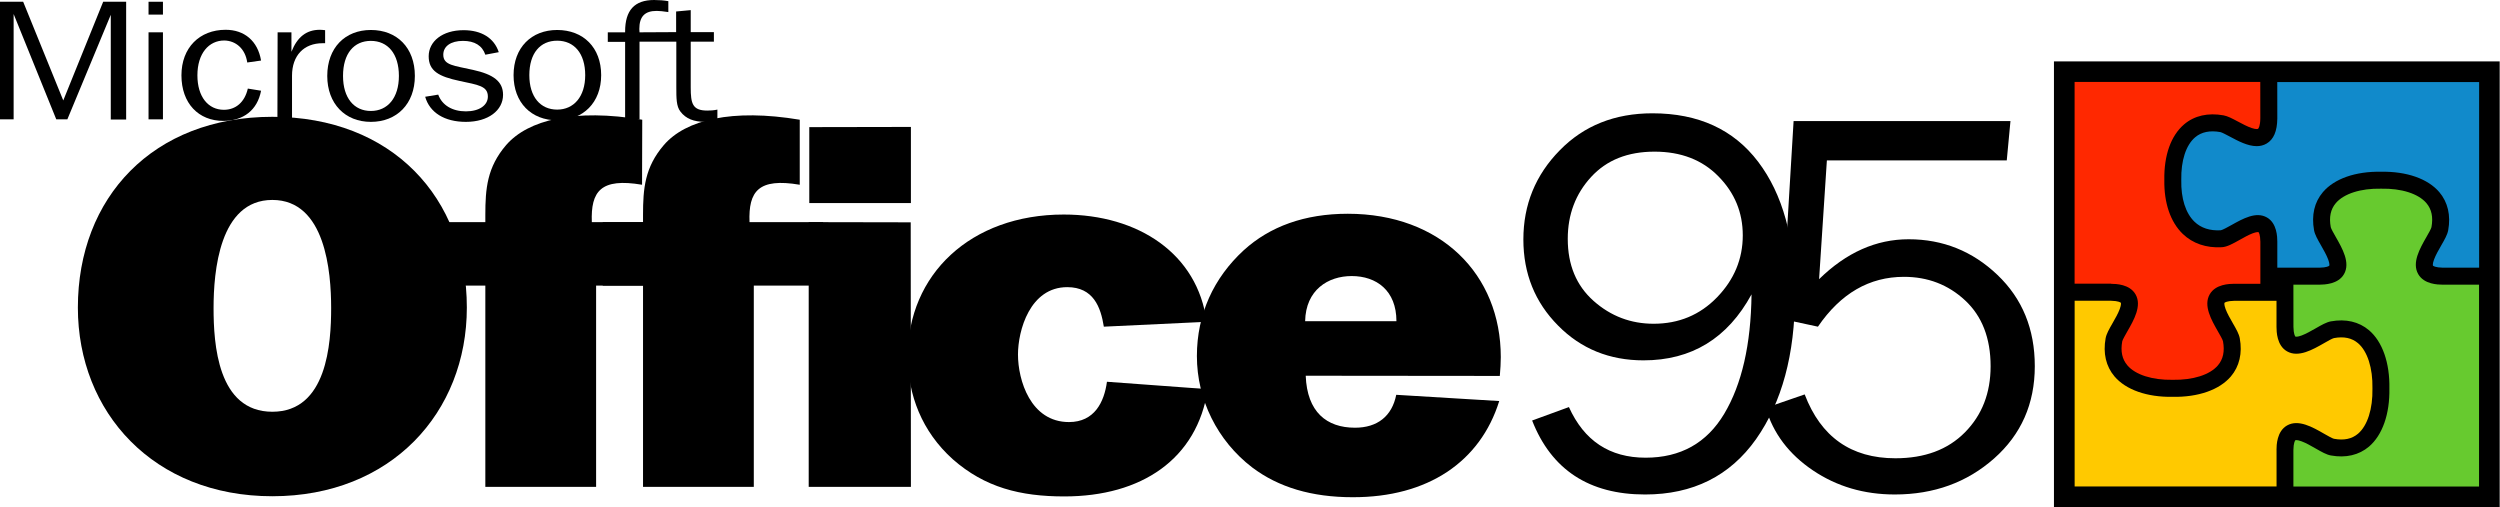 <?xml version="1.0" encoding="UTF-8" standalone="no"?>
<!-- Generator: Adobe Illustrator 26.2.1, SVG Export Plug-In . SVG Version: 6.00 Build 0)  -->

<svg
   version="1.1"
   id="svg54"
   inkscape:version="1.3.2 (091e20e, 2023-11-25, custom)"
   sodipodi:docname="Office95.svg"
   x="0px"
   y="0px"
   viewBox="0 0 1284.158 260.658"
   xml:space="preserve"
   width="1284.158"
   height="260.658"
   xmlns:inkscape="http://www.inkscape.org/namespaces/inkscape"
   xmlns:sodipodi="http://sodipodi.sourceforge.net/DTD/sodipodi-0.dtd"
   xmlns="http://www.w3.org/2000/svg"
   xmlns:svg="http://www.w3.org/2000/svg"><defs
   id="defs5" />
<style
   type="text/css"
   id="style1-0">
	.st0{fill:#118ACB;}
	.st1{fill:#FF2800;}
	.st2{fill:#67CA2F;}
	.st3{fill:#FFC900;}
</style>
<sodipodi:namedview
   bordercolor="#666666"
   borderopacity="1"
   gridtolerance="10"
   guidetolerance="10"
   id="namedview56"
   inkscape:current-layer="svg54"
   inkscape:cx="642.079"
   inkscape:cy="130.02997"
   inkscape:pageopacity="0"
   inkscape:pageshadow="2"
   inkscape:window-height="705"
   inkscape:window-maximized="1"
   inkscape:window-width="1366"
   inkscape:window-x="-8"
   inkscape:window-y="-8"
   inkscape:zoom="0.55756379"
   objecttolerance="10"
   pagecolor="#ffffff"
   showgrid="false"
   inkscape:showpageshadow="2"
   inkscape:pagecheckerboard="0"
   inkscape:deskcolor="#d1d1d1">
</sodipodi:namedview>
<g
   id="g1">
	<path
   id="path2"
   d="m 76.3,7.5 h 7.4 V 0.9 h -7.4 z m 0,53.8 h 7.4 V 16.6 h -7.4 z" />
	<path
   id="path4"
   d="m 190.5,62.6 c 13.3,0 22.6,-9.2 22.6,-23.6 0,-14.5 -9.2,-23.6 -22.6,-23.6 -13.3,0 -22.4,9.2 -22.4,23.6 0,14.3 9.2,23.6 22.4,23.6 z m 0,-5.6 c -8.6,0 -14.3,-6.6 -14.3,-18 0,-11.5 5.6,-18 14.3,-18 8.7,0 14.4,6.6 14.4,18 0,11.3 -5.8,18 -14.4,18" />
	<path
   id="path6"
   d="m 286.2,61.8 c 13.3,0 22.6,-9.1 22.6,-23.2 0,-14.2 -9.2,-23.2 -22.6,-23.2 -13.2,0 -22.4,9 -22.4,23.2 0,14.1 9.1,23.2 22.4,23.2 z m 0,-5.5 c -8.6,0 -14.3,-6.5 -14.3,-17.7 0,-11.3 5.6,-17.7 14.3,-17.7 8.7,0 14.4,6.5 14.4,17.7 0,11.1 -5.9,17.7 -14.4,17.7" />
	<path
   id="path8"
   d="M 0,61.3 H 7 V 7.2 l 21.9,54.1 h 5.7 L 56.9,7.6 v 53.8 h 7.9 V 0.9 H 53 L 32.5,51.6 11.9,0.9 H 0 v 60.4" />
	<path
   id="path10"
   d="M 142.5,61.3 H 150 V 38.9 c 0,-10.4 6.1,-16.7 15.7,-16.7 h 1.3 v -6.7 c -1,-0.1 -1.9,-0.2 -2.7,-0.2 -6.9,0 -11.6,3.7 -14.6,11.3 v -10 h -7.1 l -0.1,44.7" />
	<path
   id="path12"
   d="m 218.4,49.7 c 2.3,8.1 9.9,12.9 20.9,12.9 11.5,0 19.1,-5.9 19.1,-13.9 0,-6.9 -5,-10.5 -15.4,-12.8 -9.6,-2.2 -15.3,-2.3 -15.3,-7.8 0,-4.3 3.8,-7.1 10.1,-7.1 6,0 9.9,2.4 11.5,7.1 l 6.9,-1.3 c -2.4,-7.3 -8.9,-11.3 -18.1,-11.3 -10.9,0 -17.9,5.8 -17.9,13.4 0,7.5 5.1,10.4 16,12.7 9.2,2 14.4,2.5 14.4,8 0,4.4 -4.3,7.6 -11.3,7.6 -6.9,0 -12.2,-3.1 -14.2,-8.6 l -6.7,1.1" />
	<path
   id="path14"
   d="m 328.5,16.6 c 0,-0.5 -0.1,-1.1 -0.1,-1.7 0,-6.4 2.8,-9.3 8.9,-9.3 1.4,0 3.4,0.2 6,0.6 V 0.6 C 341,0.2 338.6,0 336,0 325.9,0 321.1,5.3 321.1,16.2 v 0.4 h -8.9 v 4.9 h 8.9 v 39.9 h 7.4 v -40 h 18.9 v 23.3 c 0,5.8 0,9.9 2.1,12.6 2.8,3.7 6.9,5.3 12.8,5.3 2.1,0 4.2,-0.3 6.2,-0.7 v -5.6 c -1.8,0.4 -3.6,0.5 -5.2,0.5 -7.6,0 -8.5,-3.6 -8.5,-11.9 V 21.4 h 11.9 V 16.5 H 354.8 V 5.2 l -7.5,0.7 v 10.6 l -18.8,0.1" />
	<path
   id="path16"
   d="m 127,32.1 7.1,-1 C 132.4,21 125.5,15.3 115.9,15.3 c -13.4,0 -22.7,9.2 -22.7,23.4 0,14.4 8.8,23.4 21.5,23.4 10.3,0 17.5,-5.5 19.4,-15.5 l -6.8,-1.1 c -1.6,7 -6.2,10.9 -12.3,10.9 -8,0 -13.6,-6.6 -13.6,-17.7 0,-11.3 5.9,-17.9 13.8,-17.9 5.9,0.1 10.8,4.2 11.8,11.3" />
	<path
   id="path18"
   d="m 467.9,65.2 -52.2,0.1 v 39 h 52.2 V 65.2" />
	<path
   id="path20"
   d="m 329.9,61.5 c -34.7,-5.8 -58.6,0 -69.9,13 -9.8,11.4 -10.7,22.4 -10.7,35.9 v 3.7 h -20.7 v 32.6 h 20.7 v 103.4 h 56.9 V 146.7 h 35.7 V 114.1 H 304 c -0.6,-15.9 4.6,-22.8 25.8,-19.2 l 0.1,-33.4" />
	<path
   id="path22"
   d="m 410.8,61.5 c -34.7,-5.8 -58.6,0 -69.8,13 -9.8,11.4 -10.7,22.4 -10.7,35.9 v 3.7 h -20.7 v 32.6 h 20.7 v 103.4 h 56.9 V 146.7 h 35.6 V 114.1 H 385 c -0.6,-15.9 4.6,-22.8 25.8,-19.2 V 61.5" />
	<path
   id="path24"
   d="m 467.8,114.2 -52.4,-0.1 v 136 h 52.5 l -0.1,-135.9" />
	<path
   id="path26"
   d="m 568.6,196.1 c -1.4,10.4 -6.4,20.7 -19.5,20.7 -19.8,0 -26.2,-21.6 -26.2,-34.7 0,-12.3 6.1,-34.6 25.3,-34.6 13.4,0 17.2,10.2 18.8,20.3 l 52.8,-2.5 c -4.6,-34.9 -35,-55.1 -73.4,-55.1 -47.8,0 -80.1,30.8 -80.1,72.8 0,19.9 7.3,38.7 23.1,52.9 16.5,14.5 34.7,19.1 57.3,19.1 39.6,0 68.2,-19.1 73.7,-55.1 l -51.8,-3.8" />
	<path
   id="path28"
   d="m 139.9,102.7 c 27.3,0 30.2,37 30.2,55.5 0,18.2 -2.1,53.3 -30.2,53.3 -28.2,0 -30.2,-35 -30.2,-53.3 0,-18.5 2.9,-55.5 30.2,-55.5 z m 0,-42.7 C 78.6,60 40,101.4 40,158 c 0,53.8 38.9,96.9 99.9,96.9 61,0 99.9,-43 99.9,-96.9 0,-56.6 -38.6,-98 -99.9,-98" />
	<path
   id="path30"
   d="m 770.1,206 -52.9,-3.2 c -2.2,11 -9.7,16.9 -21.2,16.9 -14.6,0 -24.6,-8.1 -25.3,-26.7 l 99.7,0.1 c 0.3,-3.5 0.5,-6.7 0.5,-9.7 0,-42.5 -30.9,-73.6 -78.6,-73.6 -22.1,0 -40,6.5 -53.5,18.8 -15.4,14.2 -24,32.8 -24,54.3 0,22.3 10.5,43.5 28.4,57.2 13.5,10.2 30.6,15.3 51.6,15.3 38.6,0.1 65.6,-18.2 75.3,-49.4 z m -99.7,-41 c 0.3,-16.1 11.8,-23.2 23.9,-23.2 12.7,0 23,7.4 23,23.2 h -46.9" />
</g>
<g
   id="g5">
	<path
   d="m 787,216 18.9,-6.9 c 7.8,17.3 20.9,26 39.4,26 17.9,0 31.4,-7.5 40.4,-22.6 9,-15.1 13.7,-35.5 14,-61.3 -12.3,22.6 -30.8,33.9 -55.5,33.9 -17.4,0 -32.1,-5.9 -43.9,-17.9 -11.8,-11.9 -17.8,-26.6 -17.8,-44.2 0,-17.8 6.2,-33.1 18.7,-45.8 12.4,-12.7 28.3,-19 47.6,-19 23.6,0 41.7,8.3 54.3,24.9 12.6,16.6 18.9,39.4 18.9,68.4 0,30.5 -6.7,55.2 -20,74.1 -13.4,18.9 -32.4,28.4 -57,28.4 -28.7,0 -48.1,-12.7 -58,-38 z m 62.4,-49.7 c 12.9,0 23.8,-4.5 32.6,-13.6 8.8,-9.1 13.2,-19.7 13.2,-31.8 0,-11.8 -4.2,-21.9 -12.5,-30.3 -8.3,-8.5 -19.3,-12.7 -32.8,-12.7 -13.8,0 -24.6,4.3 -32.6,13 -8,8.7 -12,19.3 -12,31.8 0,13.4 4.4,24 13.3,31.9 8.8,7.8 19.1,11.7 30.8,11.7 z"
   id="path3" />
	<path
   d="m 1032.7,62.2 -1.9,20.2 h -92.4 l -4,61 c 14,-13.7 29.3,-20.5 46,-20.5 17.6,0 32.8,6.1 45.6,18.3 12.8,12.2 19.2,27.8 19.2,46.9 0,19.3 -7,35.1 -20.9,47.4 -13.9,12.3 -30.9,18.5 -51,18.5 -15.8,0 -29.8,-4.1 -42.1,-12.4 -12.3,-8.3 -20.4,-19 -24.2,-32.1 l 20,-6.9 c 8.3,21.8 23.8,32.8 46.6,32.8 15,0 26.9,-4.4 35.7,-13.3 8.8,-8.9 13.2,-20.2 13.2,-34 0,-14.4 -4.4,-25.7 -13.1,-33.8 -8.7,-8.1 -19.2,-12.1 -31.4,-12.1 -17.8,0 -32.5,8.5 -44.2,25.6 l -18.6,-4 6.1,-101.6 z"
   id="path5" />
</g>
<g
   id="g6"
   transform="matrix(0.229,0,0,0.229,1055.041,31.541)"><rect
     width="999.8"
     height="999.8"
     id="rect1"
     x="0"
     y="0" /><path
     class="st0"
     d="m 501,128.4 c -0.4,28.3 -8.2,46.6 -24,55.9 -7,4.1 -14.5,5.8 -22.2,5.8 -20.2,0 -41.9,-11.6 -60.4,-21.5 -7.4,-3.9 -17.5,-9.3 -20.9,-10 -23.5,-4.3 -42.7,-0.4 -56.9,11.7 -20.5,17.5 -31.8,52.2 -31,95.4 v 0.4 0.4 c -0.8,40.8 9.7,73.9 29.6,93.1 14.6,14.1 34.5,20.6 59,19.2 4.1,-0.7 16,-7.3 23.9,-11.7 25.9,-14.5 55.3,-31 79.7,-17 22.6,13 23.1,43.8 23.2,53.9 v 0.3 58.4 h 94.6 c 16.1,-0.2 21.5,-3.7 22,-4.6 0,0 1.4,-3.3 -2.5,-13.8 -3.7,-9.9 -10.2,-21.3 -16,-31.5 -7.8,-13.6 -13.9,-24.3 -15.7,-34.1 -6.1,-33.5 0.7,-63 19.9,-85.5 25.6,-30.1 73.2,-46.8 130.5,-45.7 57.4,-1 104.9,15.6 130.6,45.8 19.1,22.5 26,52.1 19.9,85.5 -1.8,9.8 -7.9,20.6 -15.7,34.1 -5.8,10.1 -12.4,21.6 -16,31.4 -3.9,10.5 -2.5,13.8 -2.5,13.8 0.5,0.8 5.9,4.3 22,4.6 h 81.6 V 46.3 H 500.9 l 0.1,82 z"
     id="path1" /><path
     class="st1"
     d="m 128.4,498.9 c 10.3,0.1 41.5,0.6 54.7,23.8 14.5,25.4 -3.8,57.4 -18.6,83.1 -4.4,7.8 -10.5,18.4 -11.3,22 -4.1,22.5 -0.3,40.1 11.5,54 18,21.1 55.8,33.2 101.1,32.4 h 0.4 0.4 c 45.4,0.8 83.2,-11.2 101.2,-32.4 11.8,-13.9 15.5,-31.5 11.4,-54 -0.7,-3.6 -6.8,-14.2 -11.3,-22 C 353.2,580.1 334.8,548 349.3,522.6 362.5,499.4 393.7,499 404,498.8 h 0.3 58.7 v -94.5 c -0.3,-16.6 -3.7,-20.9 -4.2,-21.3 -0.5,-0.1 -4,-0.8 -13.3,2.7 -8.9,3.4 -19,9 -28.7,14.5 -15.9,8.9 -28.4,15.9 -40.3,16.6 -35,2 -65.3,-8.4 -87.6,-29.9 -27.6,-26.6 -42.2,-69.5 -41.3,-120.9 -1,-55.3 14.8,-99.6 44.4,-124.8 23,-19.6 53.6,-26.5 88.5,-20.2 9.3,1.7 19.8,7.3 32,13.8 10,5.3 21.3,11.4 31,14.6 10.9,3.7 14.1,1.9 14.2,1.8 1.4,-0.8 5,-6.6 5.2,-23.5 L 462.8,46 H 46.3 v 452.6 h 82 z"
     id="path2-5" /><path
     class="st2"
     d="m 871.7,500.8 c -10.3,-0.1 -41.5,-0.6 -54.7,-23.8 -14.5,-25.4 3.8,-57.4 18.5,-83.1 4.2,-7.3 10.6,-18.5 11.3,-22.1 4.1,-22.5 0.4,-40.1 -11.4,-54 -18,-21.1 -55.8,-33.2 -101.2,-32.3 h -0.4 -0.4 c -45.3,-0.9 -83.1,11.2 -101.1,32.3 -11.8,13.9 -15.5,31.5 -11.4,54 0.7,3.6 7.1,14.7 11.3,22.1 14.7,25.7 33,57.7 18.5,83.1 -13.2,23.2 -44.5,23.6 -54.7,23.8 h -0.3 -58.6 l 0.1,94.5 c 0.2,16.1 3.7,21.6 4.5,22 0,0 3.3,1.4 13.8,-2.5 9.9,-3.7 21.3,-10.2 31.5,-16 13.6,-7.8 24.3,-13.9 34.2,-15.7 33.4,-6.1 63,0.8 85.5,19.9 30.1,25.6 46.8,73.2 45.7,130.5 1.1,57.3 -15.6,104.8 -45.7,130.5 -22.5,19.1 -52.1,26 -85.6,19.9 -9.9,-1.8 -20.6,-7.9 -34.2,-15.7 -10.1,-5.8 -21.6,-12.4 -31.5,-16 -10.5,-3.9 -13.8,-2.5 -13.8,-2.5 -0.8,0.5 -4.3,5.9 -4.5,22 v 81.9 H 953.5 V 500.8 Z"
     id="path3-8" /><path
     class="st3"
     d="m 499.2,871.3 c 0.1,-10.3 0.6,-41.5 23.7,-54.7 25.4,-14.5 57.4,3.8 83.1,18.6 7.4,4.2 18.5,10.6 22.1,11.3 22.4,4.1 40.1,0.4 54,-11.4 21.1,-18 33.2,-55.8 32.3,-101.1 v -0.4 -0.4 c 0.9,-45.3 -11.2,-83.1 -32.3,-101.1 -13.9,-11.8 -31.6,-15.6 -54,-11.5 -3.6,0.7 -14.8,7.1 -22.1,11.3 -25.7,14.7 -57.7,33 -83.1,18.5 -23.2,-13.2 -23.6,-44.5 -23.7,-54.7 V 595.5 537 h -94.7 c -16.1,0.3 -21.5,3.7 -22,4.6 0,0 -1.4,3.3 2.5,13.9 3.7,9.9 10.3,21.4 16.1,31.5 7.8,13.5 13.9,24.2 15.7,34 6.1,33.5 -0.8,63.1 -19.9,85.6 -25.6,30.1 -73.2,46.8 -130.6,45.8 -57.3,1 -104.9,-15.7 -130.5,-45.8 -19.1,-22.5 -26,-52.1 -19.9,-85.6 1.8,-9.8 7.9,-20.5 15.7,-34.1 5.8,-10.1 12.4,-21.6 16,-31.5 3.9,-10.6 2.5,-13.8 2.5,-13.9 -0.5,-0.8 -5.9,-4.3 -22,-4.6 H 46.4 v 416.5 h 452.9 v -82.1 z"
     id="path4-5" /></g></svg>

